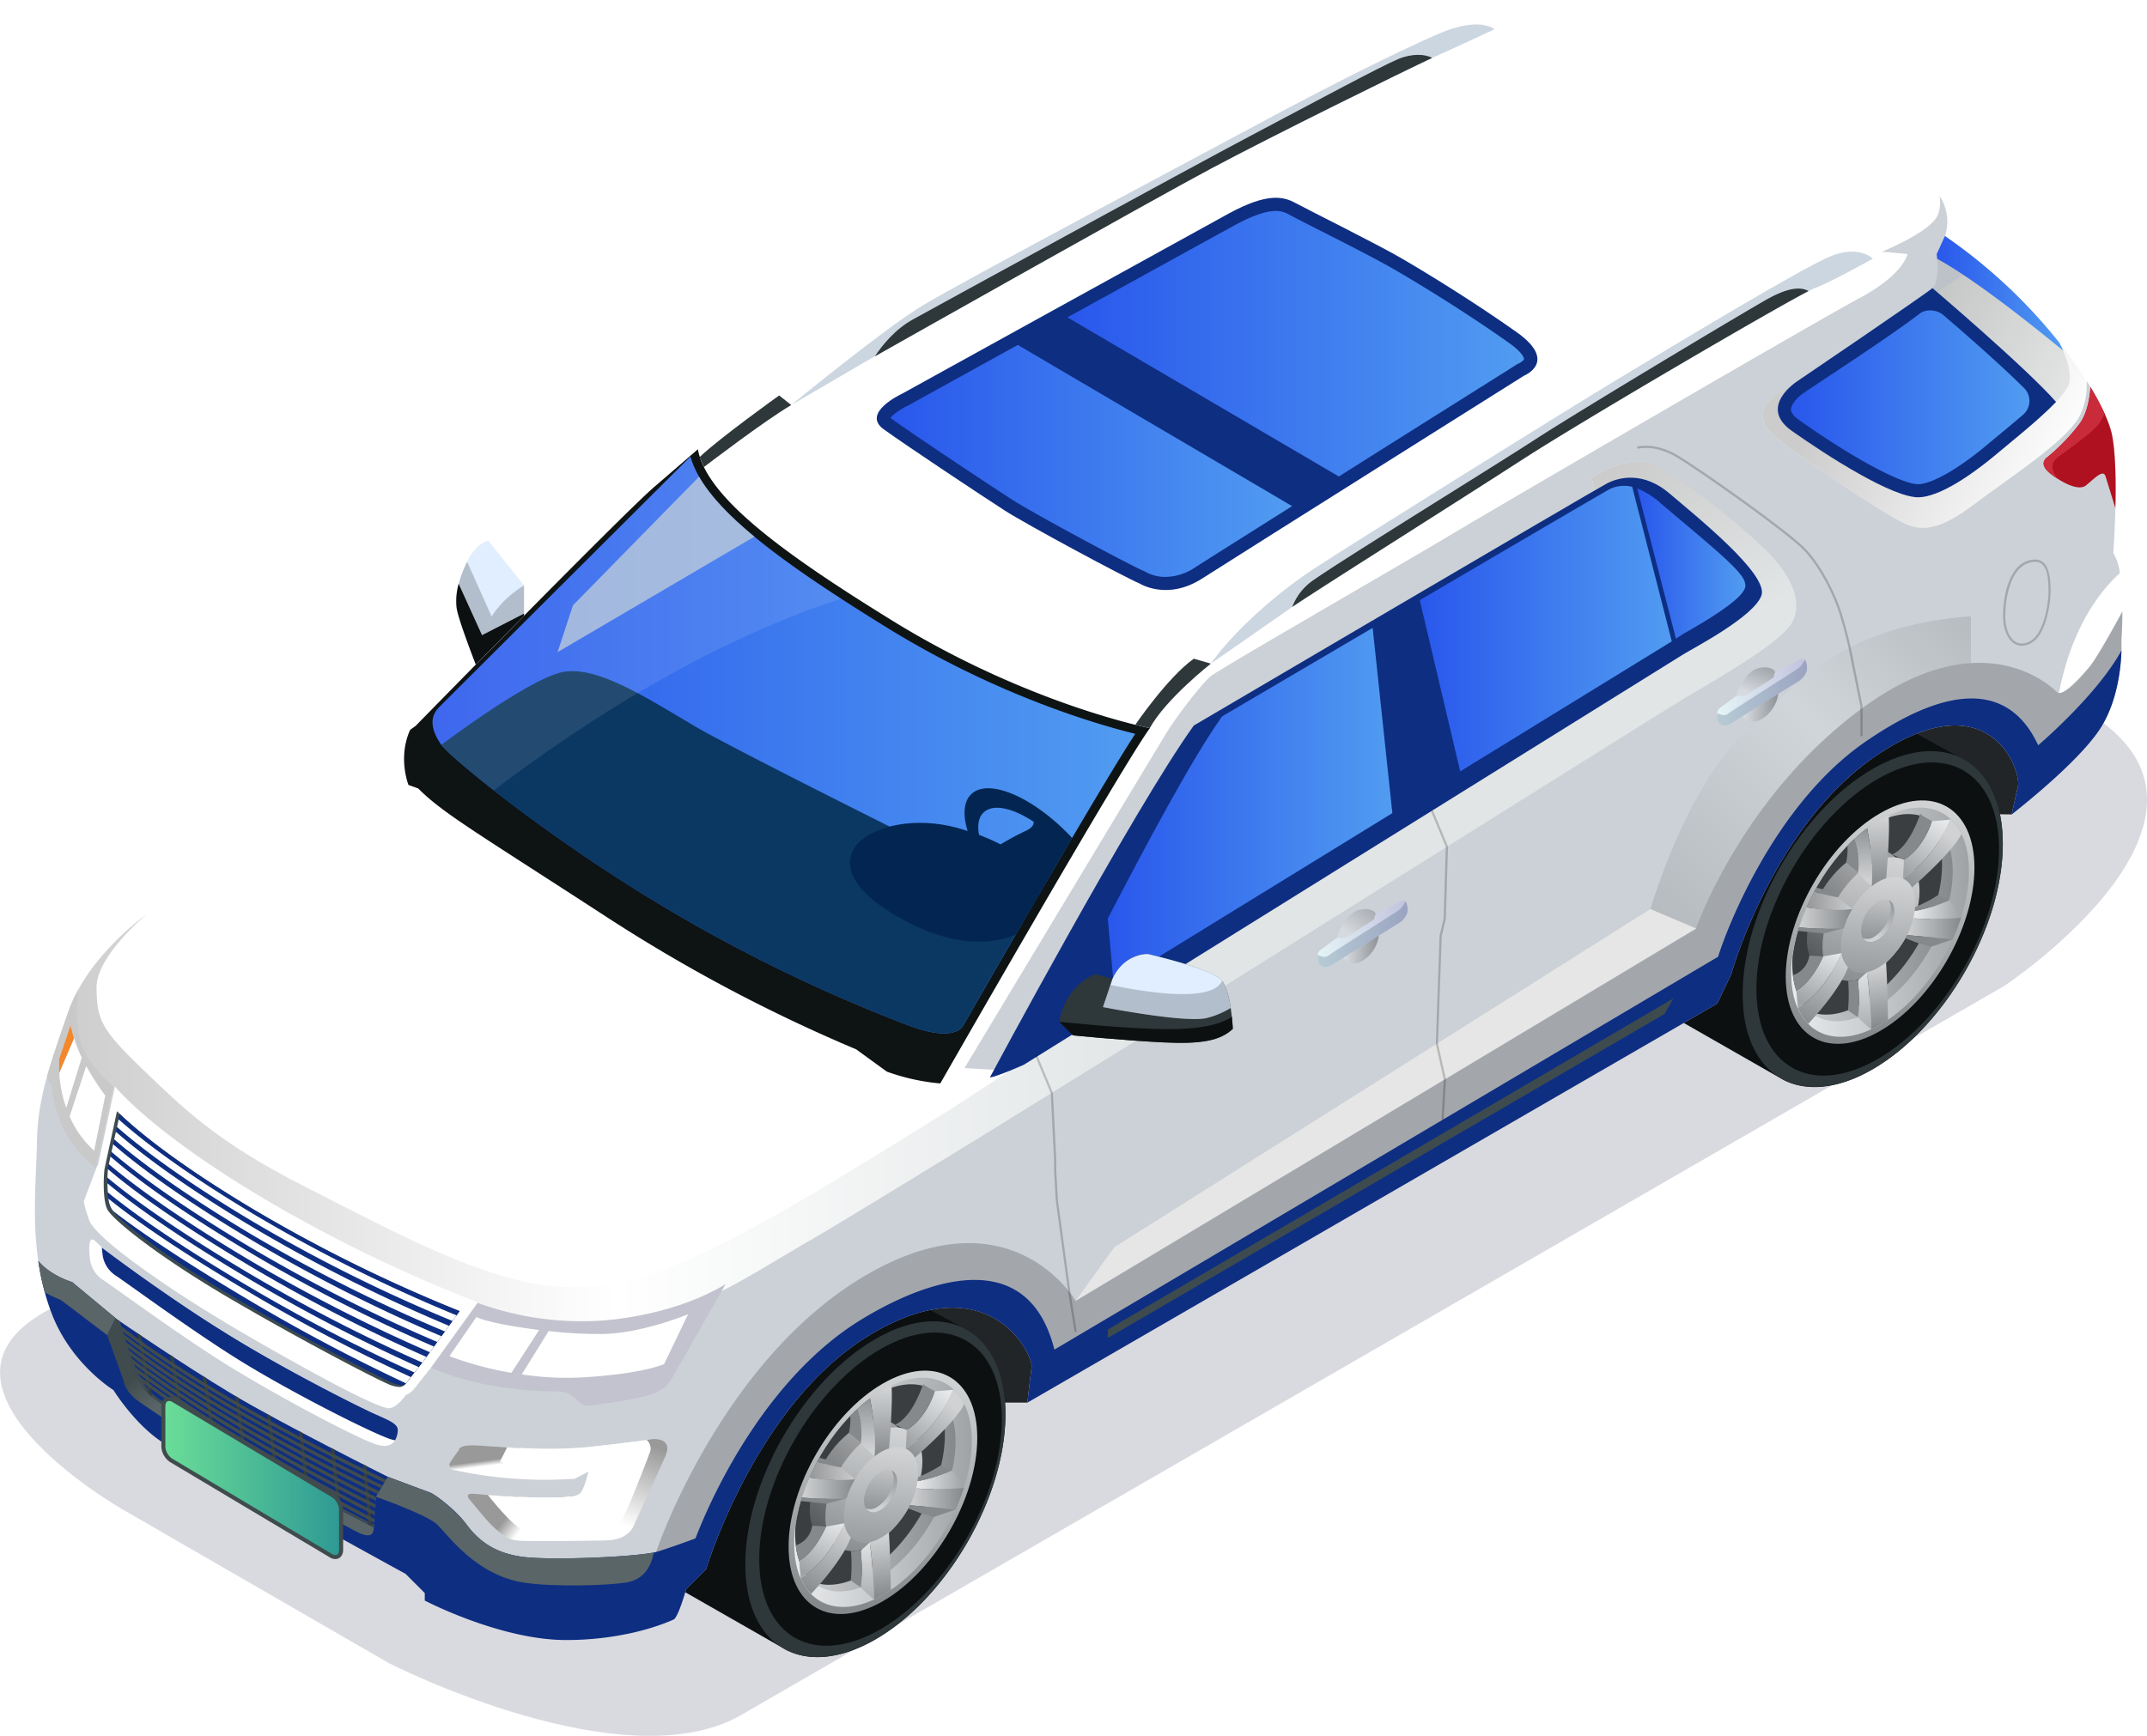 <?xml version="1.0" encoding="UTF-8"?> <svg xmlns="http://www.w3.org/2000/svg" xmlns:xlink="http://www.w3.org/1999/xlink" viewBox="0 0 796.5 644.15"> <defs> <style>.cls-1{mask:url(#mask);filter:url(#luminosity-noclip-3);}.cls-100,.cls-2,.cls-4,.cls-53,.cls-54,.cls-55,.cls-56,.cls-58,.cls-59,.cls-60,.cls-62,.cls-63,.cls-90,.cls-91,.cls-96,.cls-97{mix-blend-mode:multiply;}.cls-2{fill:url(#linear-gradient);}.cls-3{mask:url(#mask-2);filter:url(#luminosity-noclip-4);}.cls-4{fill:url(#linear-gradient-2);}.cls-5{isolation:isolate;}.cls-6{fill:#040235;opacity:0.15;}.cls-7{fill:#222527;}.cls-8{fill:#0c1011;}.cls-9{fill:#2e373a;}.cls-10{fill:url(#linear-gradient-3);}.cls-11{fill:url(#linear-gradient-4);}.cls-12{fill:url(#linear-gradient-5);}.cls-13{fill:#3b3e40;}.cls-14{fill:url(#linear-gradient-6);}.cls-15{fill:url(#linear-gradient-7);}.cls-16{fill:url(#linear-gradient-8);}.cls-17{fill:url(#linear-gradient-9);}.cls-18{fill:url(#linear-gradient-10);}.cls-19{fill:url(#linear-gradient-11);}.cls-20{fill:url(#linear-gradient-12);}.cls-21{fill:url(#linear-gradient-13);}.cls-22{fill:url(#linear-gradient-14);}.cls-23{fill:url(#linear-gradient-15);}.cls-24{fill:url(#linear-gradient-16);}.cls-25{fill:url(#linear-gradient-17);}.cls-26{fill:#86898b;}.cls-27{fill:url(#linear-gradient-18);}.cls-28{fill:url(#linear-gradient-19);}.cls-29{fill:url(#linear-gradient-20);}.cls-30{fill:url(#linear-gradient-21);}.cls-31{fill:url(#linear-gradient-22);}.cls-32{fill:url(#linear-gradient-23);}.cls-33{fill:url(#linear-gradient-24);}.cls-34{fill:url(#linear-gradient-25);}.cls-35{fill:url(#linear-gradient-26);}.cls-36{fill:url(#linear-gradient-27);}.cls-37{fill:url(#linear-gradient-28);}.cls-38{fill:url(#linear-gradient-29);}.cls-39{fill:url(#linear-gradient-30);}.cls-40{fill:url(#linear-gradient-31);}.cls-41{fill:url(#linear-gradient-32);}.cls-42{fill:url(#linear-gradient-33);}.cls-43{fill:url(#linear-gradient-34);}.cls-44{fill:url(#linear-gradient-35);}.cls-45{fill:url(#linear-gradient-36);}.cls-46{fill:url(#linear-gradient-37);}.cls-47{fill:url(#linear-gradient-38);}.cls-48{fill:url(#linear-gradient-39);}.cls-49{fill:url(#linear-gradient-40);}.cls-50{fill:url(#linear-gradient-41);}.cls-51{fill:url(#linear-gradient-42);}.cls-52,.cls-81{fill:#fff;}.cls-53{fill:#001c38;}.cls-100,.cls-53,.cls-54,.cls-55,.cls-58,.cls-59,.cls-90,.cls-91,.cls-96,.cls-97{opacity:0.2;}.cls-55{fill:url(#Безымянный_градиент_20);}.cls-56,.cls-57,.cls-81{opacity:0.1;}.cls-101,.cls-57,.cls-98{mix-blend-mode:screen;}.cls-57{fill:url(#linear-gradient-43);}.cls-58{fill:url(#linear-gradient-44);}.cls-59{fill:url(#linear-gradient-45);}.cls-60,.cls-62,.cls-63{opacity:0.4;}.cls-60{fill:url(#Безымянный_градиент_20-2);}.cls-61{fill:none;stroke:lime;stroke-miterlimit:10;stroke-width:0.5px;}.cls-62{fill:url(#Безымянный_градиент_20-3);}.cls-63{fill:url(#Безымянный_градиент_20-4);}.cls-64{fill:#0e2e82;}.cls-65{fill:#5a6567;}.cls-66{fill:url(#linear-gradient-46);}.cls-67,.cls-77{fill:#3d4b4f;}.cls-68{fill:#0e1314;}.cls-69{fill:url(#Безымянный_градиент_5);}.cls-70{fill:#c5d0d3;opacity:0.7;}.cls-71{fill:#0b3763;}.cls-72{fill:#022651;}.cls-73{fill:url(#Безымянный_градиент_5-2);}.cls-74{fill:url(#Безымянный_градиент_5-3);}.cls-75{fill:url(#Безымянный_градиент_5-4);}.cls-76{fill:url(#Безымянный_градиент_5-5);}.cls-77{opacity:0.11;}.cls-78{fill:url(#Безымянный_градиент_5-6);}.cls-79{fill:url(#Безымянный_градиент_5-7);}.cls-80{fill:url(#Безымянный_градиент_5-8);}.cls-82{fill:#b01120;}.cls-83{fill:#ca2b3a;}.cls-84{fill:#c2c3ce;}.cls-85{mask:url(#mask-3);}.cls-86{fill:#c9c9ca;}.cls-87{fill:#f4872a;}.cls-88{mask:url(#mask-4);}.cls-89{fill:url(#linear-gradient-47);}.cls-91{fill:#036;}.cls-92{fill:#e0eeff;}.cls-93{fill:#404b4d;}.cls-94{fill:#333e40;}.cls-95{fill:url(#Безымянный_градиент_39);}.cls-96{fill:#002c54;}.cls-97{fill:url(#Безымянный_градиент_20-5);}.cls-101,.cls-98{opacity:0.3;}.cls-98{fill:url(#Безымянный_градиент_20-6);}.cls-99{fill:url(#Безымянный_градиент_39-2);}.cls-100{fill:url(#Безымянный_градиент_20-7);}.cls-101{fill:url(#Безымянный_градиент_20-8);}.cls-102{fill:url(#Безымянный_градиент_8);}.cls-103{filter:url(#luminosity-noclip-2);}.cls-104{filter:url(#luminosity-noclip);}</style> <filter id="luminosity-noclip" x="159.5" y="-8729.09" width="109.77" height="32766" filterUnits="userSpaceOnUse" color-interpolation-filters="sRGB"> <feFlood flood-color="#fff" result="bg"></feFlood> <feBlend in="SourceGraphic" in2="bg"></feBlend> </filter> <mask id="mask" x="159.5" y="-8729.09" width="109.77" height="32766" maskUnits="userSpaceOnUse"> <g class="cls-104"></g> </mask> <linearGradient id="linear-gradient" x1="176.37" y1="499.11" x2="286.14" y2="499.11" gradientUnits="userSpaceOnUse"> <stop offset="0" stop-color="#fff"></stop> <stop offset="0.09" stop-color="#f5f5f5"></stop> <stop offset="0.23" stop-color="#d9d9d9"></stop> <stop offset="0.43" stop-color="#ababab"></stop> <stop offset="0.65" stop-color="#6c6c6c"></stop> <stop offset="0.91" stop-color="#1d1d1d"></stop> <stop offset="1"></stop> </linearGradient> <filter id="luminosity-noclip-2" x="17.44" y="-8729.09" width="24.64" height="32766" filterUnits="userSpaceOnUse" color-interpolation-filters="sRGB"> <feFlood flood-color="#fff" result="bg"></feFlood> <feBlend in="SourceGraphic" in2="bg"></feBlend> </filter> <mask id="mask-2" x="17.44" y="-8729.09" width="24.64" height="32766" maskUnits="userSpaceOnUse"> <g class="cls-103"></g> </mask> <linearGradient id="linear-gradient-2" x1="22.36" y1="382.88" x2="43.74" y2="439.9" xlink:href="#linear-gradient"></linearGradient> <linearGradient id="linear-gradient-3" x1="699.73" y1="299.1" x2="695.32" y2="384.5" gradientUnits="userSpaceOnUse"> <stop offset="0" stop-color="#d0d2d4"></stop> <stop offset="1" stop-color="#86898b"></stop> </linearGradient> <linearGradient id="linear-gradient-4" x1="664.55" y1="342.2" x2="730.45" y2="342.2" gradientUnits="userSpaceOnUse"> <stop offset="0" stop-color="#eaecee"></stop> <stop offset="1" stop-color="#a0a3a5"></stop> </linearGradient> <linearGradient id="linear-gradient-5" x1="664.89" y1="340.54" x2="724.43" y2="340.54" xlink:href="#linear-gradient-3"></linearGradient> <linearGradient id="linear-gradient-6" x1="696.12" y1="328.06" x2="673.32" y2="358" gradientUnits="userSpaceOnUse"> <stop offset="0" stop-color="#9ea0a2"></stop> <stop offset="1" stop-color="#545759"></stop> </linearGradient> <linearGradient id="linear-gradient-7" x1="699.52" y1="319.11" x2="687.29" y2="368.55" xlink:href="#linear-gradient-3"></linearGradient> <linearGradient id="linear-gradient-8" x1="698.58" y1="326.74" x2="693.3" y2="374.24" xlink:href="#linear-gradient-3"></linearGradient> <linearGradient id="linear-gradient-9" x1="698.22" y1="328.56" x2="695.3" y2="352.25" xlink:href="#linear-gradient-3"></linearGradient> <linearGradient id="linear-gradient-10" x1="695.57" y1="347.11" x2="704" y2="332.1" xlink:href="#linear-gradient-3"></linearGradient> <linearGradient id="linear-gradient-11" x1="683.09" y1="354.77" x2="668.75" y2="380.12" xlink:href="#linear-gradient-3"></linearGradient> <linearGradient id="linear-gradient-12" x1="695.62" y1="358.87" x2="698.29" y2="381.06" xlink:href="#linear-gradient-3"></linearGradient> <linearGradient id="linear-gradient-13" x1="707.47" y1="344.57" x2="727.52" y2="344.57" xlink:href="#linear-gradient-3"></linearGradient> <linearGradient id="linear-gradient-14" x1="722.52" y1="309.69" x2="707.17" y2="331.88" xlink:href="#linear-gradient-3"></linearGradient> <linearGradient id="linear-gradient-15" x1="696.65" y1="303.79" x2="697.32" y2="328.9" xlink:href="#linear-gradient-3"></linearGradient> <linearGradient id="linear-gradient-16" x1="667.39" y1="340.65" x2="687.13" y2="340.65" xlink:href="#linear-gradient-3"></linearGradient> <linearGradient id="linear-gradient-17" x1="709.81" y1="337.54" x2="727.53" y2="337.54" xlink:href="#linear-gradient-4"></linearGradient> <linearGradient id="linear-gradient-18" x1="721.83" y1="303.54" x2="706.46" y2="323.94" xlink:href="#linear-gradient-4"></linearGradient> <linearGradient id="linear-gradient-19" x1="691.59" y1="326.59" x2="690.59" y2="304.12" xlink:href="#linear-gradient-3"></linearGradient> <linearGradient id="linear-gradient-20" x1="688.9" y1="334.34" x2="665.6" y2="334.09" xlink:href="#linear-gradient-3"></linearGradient> <linearGradient id="linear-gradient-21" x1="680.41" y1="350.66" x2="668.77" y2="371.88" xlink:href="#linear-gradient-4"></linearGradient> <linearGradient id="linear-gradient-22" x1="690.9" y1="357.18" x2="691.97" y2="386.09" xlink:href="#linear-gradient-4"></linearGradient> <linearGradient id="linear-gradient-23" x1="329.8" y1="510.69" x2="325.39" y2="596.08" xlink:href="#linear-gradient-3"></linearGradient> <linearGradient id="linear-gradient-24" x1="294.63" y1="553.79" x2="360.52" y2="553.79" xlink:href="#linear-gradient-4"></linearGradient> <linearGradient id="linear-gradient-25" x1="294.97" y1="552.13" x2="354.5" y2="552.13" xlink:href="#linear-gradient-3"></linearGradient> <linearGradient id="linear-gradient-26" x1="326.19" y1="539.64" x2="303.39" y2="569.58" xlink:href="#linear-gradient-6"></linearGradient> <linearGradient id="linear-gradient-27" x1="329.59" y1="530.69" x2="317.36" y2="580.13" xlink:href="#linear-gradient-3"></linearGradient> <linearGradient id="linear-gradient-28" x1="328.65" y1="538.32" x2="323.37" y2="585.83" xlink:href="#linear-gradient-3"></linearGradient> <linearGradient id="linear-gradient-29" x1="328.29" y1="540.15" x2="325.37" y2="563.83" xlink:href="#linear-gradient-3"></linearGradient> <linearGradient id="linear-gradient-30" x1="325.64" y1="558.69" x2="334.07" y2="543.68" xlink:href="#linear-gradient-3"></linearGradient> <linearGradient id="linear-gradient-31" x1="313.16" y1="566.35" x2="298.82" y2="591.7" xlink:href="#linear-gradient-3"></linearGradient> <linearGradient id="linear-gradient-32" x1="325.69" y1="570.46" x2="328.36" y2="592.64" xlink:href="#linear-gradient-3"></linearGradient> <linearGradient id="linear-gradient-33" x1="337.54" y1="556.15" x2="357.59" y2="556.15" xlink:href="#linear-gradient-3"></linearGradient> <linearGradient id="linear-gradient-34" x1="352.59" y1="521.27" x2="337.24" y2="543.46" xlink:href="#linear-gradient-3"></linearGradient> <linearGradient id="linear-gradient-35" x1="326.72" y1="515.38" x2="327.39" y2="540.48" xlink:href="#linear-gradient-3"></linearGradient> <linearGradient id="linear-gradient-36" x1="297.46" y1="552.23" x2="317.19" y2="552.23" xlink:href="#linear-gradient-3"></linearGradient> <linearGradient id="linear-gradient-37" x1="339.88" y1="549.12" x2="357.6" y2="549.12" xlink:href="#linear-gradient-4"></linearGradient> <linearGradient id="linear-gradient-38" x1="351.89" y1="515.12" x2="336.53" y2="535.52" xlink:href="#linear-gradient-4"></linearGradient> <linearGradient id="linear-gradient-39" x1="321.66" y1="538.17" x2="320.67" y2="515.71" xlink:href="#linear-gradient-3"></linearGradient> <linearGradient id="linear-gradient-40" x1="318.96" y1="545.92" x2="295.67" y2="545.68" xlink:href="#linear-gradient-3"></linearGradient> <linearGradient id="linear-gradient-41" x1="310.48" y1="562.24" x2="298.84" y2="583.47" xlink:href="#linear-gradient-4"></linearGradient> <linearGradient id="linear-gradient-42" x1="320.97" y1="568.76" x2="322.04" y2="597.67" xlink:href="#linear-gradient-4"></linearGradient> <linearGradient id="Безымянный_градиент_20" x1="768.39" y1="170.31" x2="686.04" y2="128.49" gradientUnits="userSpaceOnUse"> <stop offset="0" stop-color="#fff"></stop> <stop offset="1"></stop> </linearGradient> <linearGradient id="linear-gradient-43" x1="725.33" y1="223.39" x2="613.79" y2="333.65" gradientUnits="userSpaceOnUse"> <stop offset="0"></stop> <stop offset="0.44" stop-color="#fff"></stop> <stop offset="1"></stop> </linearGradient> <linearGradient id="linear-gradient-44" x1="534.66" y1="299.84" x2="496.27" y2="238.01" gradientUnits="userSpaceOnUse"> <stop offset="0" stop-color="#6a7c80"></stop> <stop offset="1"></stop> </linearGradient> <linearGradient id="linear-gradient-45" x1="18.25" y1="418.37" x2="430.53" y2="418.37" gradientUnits="userSpaceOnUse"> <stop offset="0"></stop> <stop offset="0.51" stop-color="#fff"></stop> <stop offset="1" stop-color="#6a7c80"></stop> </linearGradient> <linearGradient id="Безымянный_градиент_20-2" x1="193.38" y1="542.3" x2="193.11" y2="540.24" xlink:href="#Безымянный_градиент_20"></linearGradient> <linearGradient id="Безымянный_градиент_20-3" x1="196.9" y1="562.97" x2="191.01" y2="558.56" xlink:href="#Безымянный_градиент_20"></linearGradient> <linearGradient id="Безымянный_градиент_20-4" x1="226.85" y1="564.28" x2="238.15" y2="534.64" xlink:href="#Безымянный_градиент_20"></linearGradient> <linearGradient id="linear-gradient-46" x1="66.07" y1="498.1" x2="74.76" y2="508.95" gradientUnits="userSpaceOnUse"> <stop offset="0" stop-color="#404b4d"></stop> <stop offset="1" stop-color="#5a6567"></stop> </linearGradient> <linearGradient id="Безымянный_градиент_5" x1="160.46" y1="276.45" x2="421.16" y2="276.45" gradientUnits="userSpaceOnUse"> <stop offset="0" stop-color="#2957ec"></stop> <stop offset="1" stop-color="#519cf1"></stop> </linearGradient> <linearGradient id="Безымянный_градиент_5-2" x1="330.35" y1="171.01" x2="479.36" y2="171.01" xlink:href="#Безымянный_градиент_5"></linearGradient> <linearGradient id="Безымянный_градиент_5-3" x1="396.05" y1="127.56" x2="565.46" y2="127.56" xlink:href="#Безымянный_градиент_5"></linearGradient> <linearGradient id="Безымянный_градиент_5-4" x1="664.41" y1="147.4" x2="752.88" y2="147.4" xlink:href="#Безымянный_градиент_5"></linearGradient> <linearGradient id="Безымянный_градиент_5-5" x1="718.47" y1="108.86" x2="765.37" y2="108.86" xlink:href="#Безымянный_градиент_5"></linearGradient> <linearGradient id="Безымянный_градиент_5-6" x1="526.71" y1="233.27" x2="620.2" y2="233.27" xlink:href="#Безымянный_градиент_5"></linearGradient> <linearGradient id="Безымянный_градиент_5-7" x1="607.37" y1="209.14" x2="647.52" y2="209.14" xlink:href="#Безымянный_градиент_5"></linearGradient> <linearGradient id="Безымянный_градиент_5-8" x1="410.96" y1="299.14" x2="516.54" y2="299.14" xlink:href="#Безымянный_градиент_5"></linearGradient> <filter id="luminosity-noclip-3" x="159.5" y="476.47" width="109.77" height="45.28" filterUnits="userSpaceOnUse" color-interpolation-filters="sRGB"> <feFlood flood-color="#fff" result="bg"></feFlood> <feBlend in="SourceGraphic" in2="bg"></feBlend> </filter> <mask id="mask-3" x="159.5" y="476.47" width="109.77" height="45.28" maskUnits="userSpaceOnUse"> <g class="cls-1"> <path class="cls-2" d="M227.07,489.72a112.33,112.33,0,0,1-50.31-6.4l-17.26,24c19,8.92,45.16,9.15,47.34,9a9.8,9.8,0,0,1,6.11,2.22c1,1,3.26,3.26,4.74,3.15s18.3-2.28,24-4.23,7.43-5.71,7.43-5.71l20.13-35.33S254.51,486.64,227.07,489.72Z"></path> </g> </mask> <filter id="luminosity-noclip-4" x="17.44" y="367.34" width="24.64" height="66.02" filterUnits="userSpaceOnUse" color-interpolation-filters="sRGB"> <feFlood flood-color="#fff" result="bg"></feFlood> <feBlend in="SourceGraphic" in2="bg"></feBlend> </filter> <mask id="mask-4" x="17.44" y="367.34" width="24.64" height="66.02" maskUnits="userSpaceOnUse"> <g class="cls-3"> <path class="cls-4" d="M25.3,375.56c-3.31,9.54-5.94,17.05-7.86,23.92l.85,2.57h.91s0,18.84,16.35,31.31l6.52-30.19s-9-7.31-11.89-15.66c-2-6-2-14.34-1.19-20.17A54.8,54.8,0,0,0,25.3,375.56Z"></path> </g> </mask> <linearGradient id="linear-gradient-47" x1="22.36" y1="382.88" x2="43.74" y2="439.9" gradientUnits="userSpaceOnUse"> <stop offset="0" stop-color="#fff"></stop> <stop offset="1" stop-color="#fff"></stop> </linearGradient> <linearGradient id="Безымянный_градиент_39" x1="488.76" y1="346.57" x2="522.19" y2="346.57" gradientUnits="userSpaceOnUse"> <stop offset="0" stop-color="#e5f5f7"></stop> <stop offset="1" stop-color="#c1c2dd"></stop> </linearGradient> <linearGradient id="Безымянный_градиент_20-5" x1="500.4" y1="346.46" x2="509.36" y2="335.26" xlink:href="#Безымянный_градиент_20"></linearGradient> <linearGradient id="Безымянный_градиент_20-6" x1="498.35" y1="352.33" x2="511.52" y2="352.33" xlink:href="#Безымянный_градиент_20"></linearGradient> <linearGradient id="Безымянный_градиент_39-2" x1="636.94" y1="256.84" x2="670.37" y2="256.84" xlink:href="#Безымянный_градиент_39"></linearGradient> <linearGradient id="Безымянный_градиент_20-7" x1="649.94" y1="257.54" x2="654.01" y2="247.35" xlink:href="#Безымянный_градиент_20"></linearGradient> <linearGradient id="Безымянный_градиент_20-8" x1="646.53" y1="262.61" x2="659.7" y2="262.61" xlink:href="#Безымянный_градиент_20"></linearGradient> <linearGradient id="Безымянный_градиент_8" x1="61.35" y1="548.47" x2="125.78" y2="548.47" gradientUnits="userSpaceOnUse"> <stop offset="0" stop-color="#6add98"></stop> <stop offset="1" stop-color="#2e9a94"></stop> </linearGradient> </defs> <g class="cls-5"> <g id="Слой_2" data-name="Слой 2"> <g id="image"> <path class="cls-6" d="M770.3,262,588.42,157,22,484.06c-60.53,28,23.15,75.87,23.15,75.87l99.17,57.26s88.85,45.45,132.19,18.32L743.67,365.78S842.07,300.39,770.3,262Z"></path> <path class="cls-7" d="M381.14,520.48H365.28L330.06,487s5.27-11.83,34.18-7.49S392.52,507.29,381.14,520.48Z"></path> <path class="cls-7" d="M752,294.42l-5.68,7.8L729.12,302l-32.58-32.18s31.94-8.88,43-4S752,294.42,752,294.42Z"></path> <path class="cls-8" d="M743,313.18c0-16.52-6.22-27.76-16.12-32.25L693.3,262.66c-7.25-.53-19.44,2.94-28.35,8.08-27.6,15.94-52.33,42.51-57.5,75.91-.3,1.9.56,19.56-.16,23a3.37,3.37,0,0,0,.31.21l54.24,31c8.62,4.29,20.17,3.29,32.86-4.05C721.34,381.38,743,344,743,313.18Z"></path> <path class="cls-9" d="M743,313.18c0,30.77-21.61,68.2-48.25,83.57s-48.25,2.92-48.25-27.85,21.6-68.2,48.25-83.58S743,282.4,743,313.18Z"></path> <path class="cls-8" d="M741.6,315.06c0,28.69-20.15,63.58-45,77.94s-45,2.71-45-26,20.14-63.58,45-77.93S741.6,286.36,741.6,315.06Z"></path> <path class="cls-10" d="M732.48,322c0,22.3-15.65,49.43-35,60.58s-35,2.12-35-20.19,15.66-49.43,35-60.59S732.48,299.71,732.48,322Z"></path> <path class="cls-11" d="M730.45,323.18c0,21-14.75,46.56-32.94,57.07s-33,2-33-19,14.76-46.57,33-57.07S730.45,302.16,730.45,323.18Z"></path> <path class="cls-12" d="M694.66,374.92c16.44-9.5,29.77-32.57,29.77-51.56s-13.33-26.68-29.77-17.19c-.87.51-1.74,1.08-2.61,1.66-13.78,10.61-24.67,29.43-27,46.69-.08,1.08-.14,2.15-.14,3.21C664.89,376.71,678.22,384.41,694.66,374.92Z"></path> <path class="cls-13" d="M720.46,320.91c0-8.09-2.43-14.12-6.47-17.65-5.2-2.14-12-1.35-19.33,2.91-.87.51-1.74,1.08-2.61,1.66-13.78,10.61-24.67,29.43-27,46.69-.08,1.08-.14,2.15-.14,3.21,0,8.09,2.43,14.12,6.48,17.65,5.2,2.13,12,1.34,19.33-2.92C707.14,363,720.46,339.89,720.46,320.91Z"></path> <path class="cls-14" d="M706.33,328.05c0,11.33-8.07,25.11-18,30.78s-18,1.07-18-10.26,8.06-25.12,18-30.79S706.33,316.71,706.33,328.05Z"></path> <path class="cls-15" d="M712.11,330.78c0,11.34-8.06,25.12-18,30.79s-18,1.06-18-10.27,8.07-25.11,18-30.78S712.11,319.44,712.11,330.78Z"></path> <path class="cls-16" d="M710.54,335.22c0,8.79-6.17,19.48-13.79,23.88s-13.79.83-13.79-8,6.17-19.49,13.79-23.89S710.54,326.42,710.54,335.22Z"></path> <path class="cls-17" d="M702.76,338.13a13.61,13.61,0,0,1-6.16,10.67c-3.4,2-6.16.37-6.16-3.56a13.63,13.63,0,0,1,6.16-10.67C700,332.61,702.76,334.2,702.76,338.13Z"></path> <path class="cls-18" d="M700.68,334a5.23,5.23,0,0,1,.79,2.95,13.6,13.6,0,0,1-6.17,10.67,4.45,4.45,0,0,1-4.08.53c1,1.6,3,1.95,5.38.61a13.61,13.61,0,0,0,6.16-10.67C702.76,336,702,334.62,700.68,334Z"></path> <path class="cls-19" d="M670.83,379.93c2.37-2.53,11.92-13.05,14.74-21a9.45,9.45,0,0,1-2.4-5.24c-1.13,2.71-6.54,14.67-16.25,20.34A19.46,19.46,0,0,0,670.83,379.93Z"></path> <path class="cls-20" d="M697.51,380.25c1-.57,2-1.19,2.91-1.85-.08-5.12-.3-15.77-.75-21.36a20.12,20.12,0,0,1-2.92,2.06,14.2,14.2,0,0,1-4.11,1.65A178.63,178.63,0,0,1,694.13,382C695.24,381.49,696.36,380.91,697.51,380.25Z"></path> <path class="cls-21" d="M727.52,340.54c-.09,0-13,.94-17.71.18a31.35,31.35,0,0,1-2.34,6.29c2.89.25,13.65,1.22,16.94,1.58A72.57,72.57,0,0,0,727.52,340.54Z"></path> <path class="cls-22" d="M727.66,309.46a18.5,18.5,0,0,0-4.12-5.59A47.78,47.78,0,0,1,706,326a7.1,7.1,0,0,1,3.32,3.33C712.12,326.91,724.72,315.69,727.66,309.46Z"></path> <path class="cls-23" d="M692.67,307.36c.81,4.06,2.31,13.57,1.65,21.56a19.84,19.84,0,0,1,2.43-1.67,14.86,14.86,0,0,1,3-1.34c.38-4.38,1.4-17.42.91-23.39-1,.49-2.08,1-3.13,1.64A47,47,0,0,0,692.67,307.36Z"></path> <path class="cls-24" d="M670.19,336.68a77.83,77.83,0,0,0-2.8,7.47,113.3,113.3,0,0,0,16.63.25,32,32,0,0,1,3.11-7.06A67.36,67.36,0,0,1,670.19,336.68Z"></path> <path class="cls-25" d="M727.53,340.54a57.28,57.28,0,0,0-4.37-6.48,61.55,61.55,0,0,1-12.84,4,25,25,0,0,1-.51,2.64C714.51,341.49,727.53,340.54,727.53,340.54Z"></path> <path class="cls-26" d="M723.25,334.17h0l0,0S723.24,334.17,723.25,334.17Z"></path> <path class="cls-26" d="M719.07,332.12a50.42,50.42,0,0,1-8.59,4.47c0,.49-.09,1-.16,1.49a61.61,61.61,0,0,0,12.78-4Z"></path> <path class="cls-27" d="M723.44,304.17l-6.73.56s-2.85,9.84-10.38,14.28l-.34,7A48,48,0,0,0,723.44,304.17Z"></path> <path class="cls-26" d="M716.71,304.73,714,303.25,712.39,302s-3.86,12.34-10.46,15.09l4.4,1.89C713.86,314.57,716.71,304.73,716.71,304.73Z"></path> <path class="cls-26" d="M685.37,313.83a23.16,23.16,0,0,1-.5,6.29l4.46,3.64a25.67,25.67,0,0,0-1.46-12.38C687,312.16,686.19,313,685.37,313.83Z"></path> <path class="cls-28" d="M689.29,324l5,4.93c.66-8-.84-17.52-1.65-21.56a56,56,0,0,0-4.8,4A25.71,25.71,0,0,1,689.29,324Z"></path> <path class="cls-26" d="M681.84,333l-5.63-3-2.36-.6c-.28.47-.55,1-.8,1.43A87,87,0,0,0,681.84,333Z"></path> <path class="cls-29" d="M687.13,337.34,681.84,333a89.36,89.36,0,0,1-8.8-2.13c-1,1.91-2,3.87-2.85,5.84A67.36,67.36,0,0,0,687.13,337.34Z"></path> <path class="cls-26" d="M676.54,346.41l7.48-2a113.3,113.3,0,0,1-16.63-.25c-.14.44-.27.86-.39,1.29Z"></path> <path class="cls-30" d="M683.17,353.69l-6.79,1.22s-4,9.43-10,12.71L667,374C676.65,368.31,682,356.39,683.17,353.69Z"></path> <path class="cls-26" d="M671.24,354.59a9,9,0,0,1-6.11,7.3,28.22,28.22,0,0,0,1.26,5.73c6-3.29,10-12.71,10-12.71Z"></path> <path class="cls-31" d="M694.1,382l0,0a178,178,0,0,0-1.49-21.22l-3.4,3.09s1,8.37,0,13.63Z"></path> <path class="cls-26" d="M688.71,363.7a12.59,12.59,0,0,1-3.06.28,64.93,64.93,0,0,1-.08,10.94l3.67,2.55c1-5.26,0-13.63,0-13.63Z"></path> <path class="cls-26" d="M707.47,347l-.63,1.18,5,1.89,4.63,1.25,7.94-2.74C721.12,348.23,710.36,347.26,707.47,347Z"></path> <path class="cls-8" d="M373,524.76c0-16.53-6.22-27.76-16.12-32.25l-33.53-18.27c-7.25-.53-19.44,2.94-28.34,8.08-27.61,15.94-52.34,42.51-57.51,75.91-.3,1.9.56,19.56-.16,22.95a3.37,3.37,0,0,0,.31.21l54.25,31c8.61,4.29,20.16,3.29,32.85-4C351.41,593,373,555.54,373,524.76Z"></path> <path class="cls-9" d="M373,524.76c0,30.78-21.61,68.2-48.25,83.58s-48.25,2.91-48.25-27.87,21.61-68.19,48.25-83.57S373,494,373,524.76Z"></path> <path class="cls-8" d="M371.66,526.64c0,28.7-20.14,63.59-45,77.94s-45,2.71-45-26,20.14-63.59,45-77.94S371.66,498,371.66,526.64Z"></path> <path class="cls-32" d="M362.55,533.59c0,22.31-15.66,49.43-35,60.58s-35,2.11-35-20.19,15.67-49.43,35-60.58S362.55,511.29,362.55,533.59Z"></path> <path class="cls-33" d="M360.52,534.76c0,21-14.75,46.56-32.95,57.07s-32.94,2-32.94-19,14.75-46.57,32.94-57.07S360.52,513.75,360.52,534.76Z"></path> <path class="cls-34" d="M324.73,586.5c16.44-9.49,29.77-32.57,29.77-51.56s-13.33-26.67-29.77-17.18c-.88.51-1.74,1.07-2.6,1.65-13.79,10.61-24.68,29.43-27,46.69-.09,1.08-.14,2.16-.14,3.21C295,588.3,308.29,596,324.73,586.5Z"></path> <path class="cls-13" d="M350.53,532.49c0-8.09-2.42-14.12-6.47-17.65-5.2-2.13-11.95-1.34-19.33,2.92-.88.51-1.74,1.07-2.6,1.65-13.79,10.61-24.68,29.43-27,46.69-.09,1.08-.14,2.16-.14,3.21,0,8.09,2.42,14.12,6.47,17.65,5.2,2.13,11.95,1.34,19.33-2.91C337.21,574.56,350.53,551.47,350.53,532.49Z"></path> <path class="cls-35" d="M336.4,539.63c0,11.33-8.06,25.11-18,30.78s-18,1.07-18-10.26,8.06-25.12,18-30.79S336.4,528.29,336.4,539.63Z"></path> <path class="cls-36" d="M342.19,542.37c0,11.34-8.07,25.11-18,30.78s-18,1.07-18-10.27,8.07-25.11,18-30.78S342.19,531,342.19,542.37Z"></path> <path class="cls-37" d="M340.61,546.79c0,8.8-6.17,19.5-13.79,23.89s-13.79.84-13.79-8,6.17-19.49,13.79-23.9S340.61,538,340.61,546.79Z"></path> <path class="cls-38" d="M332.83,549.71a13.61,13.61,0,0,1-6.16,10.67c-3.41,2-6.16.38-6.16-3.56a13.62,13.62,0,0,1,6.16-10.67C330.07,544.19,332.83,545.78,332.83,549.71Z"></path> <path class="cls-39" d="M330.76,545.63a5.26,5.26,0,0,1,.78,2.94,13.61,13.61,0,0,1-6.16,10.67,4.44,4.44,0,0,1-4.09.53c1,1.6,3,2,5.38.61a13.61,13.61,0,0,0,6.16-10.67C332.83,547.6,332,546.2,330.76,545.63Z"></path> <path class="cls-40" d="M300.9,591.51c2.36-2.53,11.91-13,14.74-21a9.45,9.45,0,0,1-2.4-5.25C312.11,568,306.7,579.93,297,585.6A19.39,19.39,0,0,0,300.9,591.51Z"></path> <path class="cls-41" d="M327.57,591.83c1-.57,2-1.19,2.93-1.85-.09-5.12-.31-15.76-.76-21.35a21.44,21.44,0,0,1-2.92,2,14.53,14.53,0,0,1-4.11,1.66,178.42,178.42,0,0,1,1.49,21.24C325.31,593.06,326.44,592.48,327.57,591.83Z"></path> <path class="cls-42" d="M357.59,552.13c-.09,0-13,.93-17.71.17a30.75,30.75,0,0,1-2.34,6.29c2.89.25,13.65,1.22,16.95,1.58A72.34,72.34,0,0,0,357.59,552.13Z"></path> <path class="cls-43" d="M357.73,521a18.77,18.77,0,0,0-4.11-5.59,47.9,47.9,0,0,1-17.56,22.17,7.19,7.19,0,0,1,3.32,3.33C342.19,538.49,354.79,527.27,357.73,521Z"></path> <path class="cls-44" d="M322.74,518.94c.81,4.06,2.32,13.57,1.65,21.56a22.45,22.45,0,0,1,2.43-1.68,16,16,0,0,1,3-1.33c.38-4.37,1.4-17.42.91-23.38-1,.48-2.08,1-3.14,1.63A49.8,49.8,0,0,0,322.74,518.94Z"></path> <path class="cls-45" d="M300.26,548.26a77.83,77.83,0,0,0-2.8,7.47,114.71,114.71,0,0,0,16.63.25,32.4,32.4,0,0,1,3.1-7.06A67.79,67.79,0,0,1,300.26,548.26Z"></path> <path class="cls-46" d="M357.6,552.13a58.83,58.83,0,0,0-4.37-6.5,61.69,61.69,0,0,1-12.84,4,25.37,25.37,0,0,1-.51,2.63C344.58,553.07,357.6,552.13,357.6,552.13Z"></path> <path class="cls-26" d="M353.32,545.75h0Z"></path> <path class="cls-26" d="M349.14,543.7a49.9,49.9,0,0,1-8.59,4.46c0,.51-.09,1-.16,1.51a61,61,0,0,0,12.78-4Z"></path> <path class="cls-47" d="M353.5,515.76l-6.72.54s-2.85,9.85-10.38,14.29l-.34,7A47.79,47.79,0,0,0,353.5,515.76Z"></path> <path class="cls-26" d="M346.78,516.3l-2.72-1.47-1.6-1.22S338.6,526,332,528.7l4.4,1.89C343.93,526.15,346.78,516.3,346.78,516.3Z"></path> <path class="cls-26" d="M315.45,525.42a23.31,23.31,0,0,1-.51,6.28l4.46,3.65A25.84,25.84,0,0,0,317.94,523Q316.66,524.15,315.45,525.42Z"></path> <path class="cls-48" d="M319.37,535.57l5,4.93c.67-8-.84-17.52-1.65-21.56a56.15,56.15,0,0,0-4.8,4A25.83,25.83,0,0,1,319.37,535.57Z"></path> <path class="cls-26" d="M311.91,544.55l-5.63-3-2.37-.6c-.27.47-.53,1-.79,1.43A87,87,0,0,0,311.91,544.55Z"></path> <path class="cls-49" d="M317.19,548.92l-5.28-4.37a88.76,88.76,0,0,1-8.79-2.13q-1.56,2.87-2.86,5.84A67.79,67.79,0,0,0,317.19,548.92Z"></path> <path class="cls-26" d="M306.61,558l7.48-2a114.71,114.71,0,0,1-16.63-.25c-.13.44-.27.87-.39,1.29Z"></path> <path class="cls-50" d="M313.24,565.27l-6.78,1.22s-4,9.43-10,12.71l.6,6.37C306.72,579.9,312.11,568,313.24,565.27Z"></path> <path class="cls-26" d="M301.31,566.17a9,9,0,0,1-6.11,7.3,28.07,28.07,0,0,0,1.26,5.73c6-3.28,10-12.71,10-12.71Z"></path> <path class="cls-51" d="M324.17,593.59l0,0a177.54,177.54,0,0,0-1.49-21.21l-3.4,3.08s1,8.37,0,13.63Z"></path> <path class="cls-26" d="M318.79,575.28a12.71,12.71,0,0,1-3.07.28,64.93,64.93,0,0,1-.08,10.94l3.67,2.55c1-5.26,0-13.63,0-13.63Z"></path> <path class="cls-26" d="M337.54,558.59c-.2.4-.42.79-.63,1.18l5,1.89,4.63,1.25,7.95-2.74C351.19,559.81,340.43,558.84,337.54,558.59Z"></path> <path class="cls-52" d="M784,205.19s2.24-30.2-.48-43.78-25.24-48.73-62-73.81c0,0,4-10.06-5.12-18.53s-33.23-26.2-59-41.38S601.22-.91,588.76.05a135.19,135.19,0,0,0-25.41,5S544,5.32,538.59,7.56,289.82,141.93,287.11,143.21s-32.92,27.63-44.42,37.54-88.51,88.67-88.51,88.67L54.61,339.1S32.68,354.31,25.3,375.56,13.9,408,13.67,424.33s-3.47,39.8,5.59,63.31c7.17,18.57,22.82,28.19,22.82,28.19s9.23,15,21.07,21.06l3.08-3.08s18.86,13.47,35.2,22.9,49,27.29,49,27.29l7.15,7.15v2.78s28,14.65,52.46,14.65,40.08-7.74,40.08-7.74c1.85-1.85,4.41-11.13,4.41-11.13l7.45-7.45s18.41-61.58,60.92-87,59.18,4.81,59.84,11.61l-1.61,13.61L637.07,372.41h0l5.17-10.84s15.34-55.45,54.35-81.53,52.29,2,52.15,11.18l-2.44,11c6.92-5.45,26.86-21.68,33.55-33C788,255.51,787,237.62,787,237.62S789,212.54,784,205.19Z"></path> <path class="cls-53" d="M787.4,226.87c-3.48,6.45-9.53,17.38-12.36,20.76-3.68,4.4-8.85,9.82-11.2,9.52,4.92-25.45,16.23-38.77,22.61-44.49a20,20,0,0,0-2.45-7.47s2.24-30.2-.48-43.78c-.93-4.62-4.15-11.74-9.44-20.11a25.34,25.34,0,0,1-2.57,13c-4.79,9.39-26.16,23-38.31,32.24s-18.94,10.93-25.75,8.14S672,173,658.62,162.05,664,143.67,664,143.67l68.1-44.08,3.56-1.34c-4.43-3.68-9.13-7.26-14.09-10.65a17.2,17.2,0,0,0-2-14.82c.32,2.79.17,5.64-1.08,7.78-3.49,6-20.29,12.83-20.29,12.83l9.46.88s-1.36,7.53-17.58,16.22S559.7,185.62,539,198s-86.55,50.22-89.82,52.92-12.38,14.48-16.32,20.86-75.05,124.57-75.05,124.57l16.89,1L593.45,187.85l-3.09-10.59s13.52-8.9,23-5,33.92,24.07,42.06,32.2,13.76,18.11,9.52,26.24-29.8,22.12-42.29,29.8S453.87,366.1,453.87,366.1l-86.65,53.7s-57.17,35.07-65.65,39.88-27.65,16.76-35.2,20h0A80.69,80.69,0,0,1,247,489.85a83,83,0,0,1-24.8,7.45c-21,2.61-81.77-9.95-93.66-17-3.34-2-13.26-9.14-25.8-18.41-1.3-.66-2.55-1.3-3.7-1.93-22.61-12.37-35.56-18.7-55.67-41.77-.73-.84-1.43-1.71-2.13-2.56-11.89-9-20.08-15.29-20.08-15.29l-2.89-3.69c-2.87,9.62-4.44,17.69-4.58,27.67-.22,16.33-3.47,39.8,5.59,63.31,7.17,18.57,22.82,28.19,22.82,28.19s9.23,15,21.07,21.06l3.08-3.08s18.86,13.47,35.2,22.9,49,27.29,49,27.29l7.15,7.15v2.78s28,14.65,52.46,14.65,40.08-7.74,40.08-7.74c1.85-1.85,4.41-11.13,4.41-11.13l7.45-7.45s18.41-61.58,60.92-87,59.18,4.81,59.84,11.61l-1.61,13.61,59.52-34.43h0l85.16-49.27h0l111.26-64.37,5.17-10.84s15.34-55.45,54.35-81.53,52.29,2,52.15,11.18l-2.44,11c6.92-5.45,26.86-21.68,33.55-33C788,255.51,787,237.62,787,237.62s.36-4.76.36-10.74Zm-648.22,309c-7.1-2.36-38.35-18.76-58.39-31.55-17.38-11.12-38.92-27-42.73-29.46a10.78,10.78,0,0,1-4.73-8.15c-.27-2-.79-8.78,2-6.17s2,1.89,2.76,2.62c0,0,22.75,17.35,46.42,31.95a614.56,614.56,0,0,0,54.31,29.45c5.05,2.3,8.76,3.65,8.74,6C147.5,533.54,146.28,538.26,139.18,535.89Zm4.66-13.33c-3.19-.48-13.3-5-38.66-19.27C83,490.82,69.73,482.38,59.92,475.67c-8.49-5.81-24.83-17.43-26.82-22.88s-2-7.09-2-7.09L36,432.81l5.41-5.4,93.23,72.12,16.16,17.82S147,523,143.84,522.56Zm23.2,20.1a43.35,43.35,0,0,1,3.2-4.57s-.45-2.17,6.87-1.71,26.06,2,39.21.79l3.27-.32-.65,8.9-5.71,3a159.38,159.38,0,0,1-45.16-3.32A1.7,1.7,0,0,1,167,542.66Zm79.69-2.06c-2.85,6.41-11.2,24.47-11.88,26s-3.21,4.8-9.61,5-29.84.57-33.85,0-7-3.55-9-5.61-8.24-9.59-8.24-9.59-2.28-2.52,2.06-2.06,27.9,2.28,35.33,1l9.4,2.65,11.61-16.79,6.8-6.81,2.14-.31C243.88,533.74,249.6,534.2,246.73,540.6Zm152.33-57.85,14.36-19.88L612.27,337.35l17,7.22Z"></path> <path class="cls-54" d="M637.07,372.41l5.17-10.84s15.34-55.45,54.35-81.53,52.29,2,52.15,11.18l-2.44,11c6.92-5.45,26.86-21.68,33.55-33C788,255.51,787,237.62,787,237.62s.36-4.76.36-10.75c-3.48,6.45-9.53,17.38-12.36,20.76-4.1,4.89-10,11.07-11.89,9.22s-27.26-26.8-72,5.76-61.9,82-61.9,82L399.06,482.75s-23.57-40.8-77.28-9.85-77.9,101.69-77.9,101.69L232.13,606.4a81.4,81.4,0,0,0,18-5.56c1.85-1.85,4.41-11.13,4.41-11.13l7.45-7.45s18.41-61.58,60.92-87,59.18,4.81,59.84,11.61l-1.61,13.61Z"></path> <path class="cls-55" d="M735.62,98.25l-3.56,1.34L664,143.67s-18.71,7.44-5.34,18.38,42,29.88,48.83,32.67,13.61,1.09,25.75-8.14,33.52-22.85,38.31-32.24a25.34,25.34,0,0,0,2.57-13A190.06,190.06,0,0,0,735.62,98.25Z"></path> <g class="cls-56"> <polygon points="612.27 337.35 413.42 462.87 399.06 482.75 629.28 344.57 612.27 337.35"></polygon> </g> <path class="cls-57" d="M691.19,262.61c15.81-11.51,29.19-15.83,40-16.52V228.67c-48.21,3.85-64,24.1-85.18,44.68s-33.72,64-33.72,64l17,7.22S646.5,295.16,691.19,262.61Z"></path> <path class="cls-58" d="M655.45,204.46c-8.14-8.13-32.54-28.3-42.06-32.2s-23,5-23,5l3.09,10.59L399,374l31.5,6.55,23.34-14.47s156.32-97.92,168.81-105.6,38-21.66,42.29-29.8S663.59,212.6,655.45,204.46Z"></path> <path class="cls-59" d="M430.53,380.57,399,374l-24.3,23.27L353.45,411.1s-47.75,30-65.86,39.87-46,26.59-75.3,26.71-66.12-20.63-99-37.25-45.5-29.34-60.74-44-16.62-18.22-16.73-30,18.8-27.29,18.8-27.29S32.68,354.31,25.3,375.56c-2.86,8.26-5.22,15-7,21.1l2.89,3.69s95.48,72.92,107.38,80,72.66,19.6,93.66,17,36.64-14.35,44.19-17.61,26.72-15.19,35.2-20,65.65-39.88,65.65-39.88Z"></path> <path class="cls-60" d="M216.32,537.17c-13.15,1.26-31.9-.34-39.21-.79s-6.87,1.71-6.87,1.71a43.35,43.35,0,0,0-3.2,4.57,1.7,1.7,0,0,0,1,2.74,159.38,159.38,0,0,0,45.16,3.32l5.71-3,.65-8.9Z"></path> <path class="cls-61" d="M216.32,583.46c-13.15,1.26-31.9-.34-39.21-.8s-6.87,1.72-6.87,1.72A42.18,42.18,0,0,0,167,589a1.7,1.7,0,0,0,1,2.74A159.59,159.59,0,0,0,213.23,595l5.71-3,.65-8.91Z"></path> <path class="cls-62" d="M206.52,555.75c-9.86.28-26.72-1-30.33-1.42-4.34-.46-2.06,2.06-2.06,2.06s6.18,7.54,8.24,9.59,5,5,9,5.61c1.92.28,8.3.33,15.13.3Z"></path> <path class="cls-63" d="M241.47,534.09l-2.14.31-6.8,6.81L220.92,558l-2.3-.65c.52,6.62,1,12.7,1,12.88a8.88,8.88,0,0,0,1.28,1.48c1.81,0,3.32-.08,4.37-.12,6.4-.23,8.92-3.55,9.61-5s9-19.55,11.88-26S243.88,533.74,241.47,534.09Z"></path> <path class="cls-64" d="M756.13,276.56c-14.72-31.78-48-12.18-63.17-1.95-36,24.22-53.7,74-55.56,80.41L391.17,500.82C381,460.56,342,475.93,319.56,489.65c-34.12,20.84-54.35,62.43-61.55,81.23,0,0-8,3-14.07,4.9s-39.76,3.48-50.61,1.87S177,571,173,565.6s-11.65-11.11-13.52-11.78S143.84,548,143.84,548l-10.63,1.56-71.5-39.35L43.5,489.66l-16.74-13.9s-7.87-2.26-12.55-7.84a91.27,91.27,0,0,0,5.05,19.72c7.17,18.57,22.82,28.19,22.82,28.19s9.23,15,21.07,21.06l3.08-1.16s18.86,11.55,35.2,21,49,27.29,49,27.29l7.15,7.15v2.78s28,14.65,52.46,14.65,40.08-7.74,40.08-7.74c1.85-1.85,4.41-11.13,4.41-11.13l7.45-7.45s18.41-61.58,60.92-87,59.18,4.81,59.84,11.61l-1.61,13.61L637.07,372.41h0l5.17-10.84s15.34-55.45,54.35-81.53,52.29,2,52.15,11.18l-2.44,11c6.92-5.45,26.86-21.68,33.55-33,5.85-9.87,7-21.89,7.19-27.87C778,258,756.13,276.56,756.13,276.56Z"></path> <path class="cls-65" d="M232.06,587.3c6.58-1,9.44-5.64,10.46-11.18-8.67,1.72-39,3-49.19,1.53-10.84-1.6-16.33-6.69-20.35-12s-11.65-11.11-13.52-11.78S143.84,548,143.84,548l-7.77,1.14,1,5.43s20.82,7.18,25,11.08,14.32,18.92,32.52,21.68C205.3,588.92,224.27,588.43,232.06,587.3Z"></path> <path class="cls-65" d="M39.83,495.52l3.09-6.35L26.76,475.76s-7.87-2.26-12.55-7.84a97.05,97.05,0,0,0,2.43,11.7,52.09,52.09,0,0,0,5.92,2.77Z"></path> <path class="cls-66" d="M45.87,512.39s.22,4,6,7.94,23.67,16.38,37.61,24.32,40.22,22.54,43.3,24,5.9,2,5.9-1.85.89-11.66.89-11.66v-6.55l-6.4.94-71.5-39.35-18.79-21-3.09,6.35Z"></path> <polygon class="cls-67" points="410.96 493.38 620.8 370.5 617.56 376.24 410.96 496.52 410.96 493.38"></polygon> <path class="cls-68" d="M331,230.29c-40.4-24.94-68.94-45.74-72.09-63.57-6.35,5.48-12.35,10.69-16.23,14-11.5,9.91-88.51,88.67-88.51,88.67l-2,1.42c-4.7,10.36-.63,20.48-.63,20.48l3.6,1.29c9.27,9.27,21.12,16,69.79,47.63a590,590,0,0,0,92.7,49.19L329,397.67a78.6,78.6,0,0,0,19.83,4.38s67-117.17,77.77-131.85C426.55,270.2,381.48,261.45,331,230.29Z"></path> <path class="cls-69" d="M162.92,262.4l93.24-93c4.93,18.26,32,38.29,73.14,63.66s78.85,36.06,91.86,39.25c-12,18.35-45.93,77.12-63.88,108.34,0,0-2.72,6.4-19.91,0A582.58,582.58,0,0,1,236,330.23c-40.58-25.45-69.89-50.29-72.27-53.78S158.16,267.17,162.92,262.4Z"></path> <path class="cls-64" d="M442.88,269.23S591.6,181.76,596.13,179.4s13.59-4.53,23.25,3.74,36.84,30,34.08,37.83-24.82,19.3-29,21.86S379.83,395.11,379.83,395.11s-9.66,4.34-12.61,4.73C367.22,399.84,420.63,300.14,442.88,269.23Z"></path> <path class="cls-64" d="M422.58,216.43s10.24,6.7,23.44-1.77S565.4,139.4,565.4,139.4s12.81-5.12-2.76-16.15-33-21.74-42.48-27.26S485,77.74,480.69,75.38s-10.25-4.14-25,3.94-121.16,66.85-121.16,66.85-15.16,7-6.69,13.13,36.64,24.83,44.91,30.15S417.88,214.56,422.58,216.43Z"></path> <path class="cls-70" d="M259.35,176.89l-46.79,47.72L206.86,242l73-42.85C270.36,191.29,263.37,183.93,259.35,176.89Z"></path> <path class="cls-71" d="M333.47,308.46c-32.39-16.22-66.08-33.31-75.24-38.7-18.94-11.16-36.06-22.31-48.78-20.5-10.4,1.48-36.56,20.33-45.74,27.14l0,.05c2.38,3.49,31.69,28.33,72.27,53.78a582.58,582.58,0,0,0,101.35,50.43c17.19,6.4,19.91,0,19.91,0,7.25-12.62,17.12-29.72,27.09-46.84C371.48,327.43,352.72,318.1,333.47,308.46Z"></path> <path class="cls-72" d="M354.76,307.12c-29.84-8-61.6,12.35-18.16,35,17.84,9.31,31.23,8.37,40.17,4.74,3.68-6.35,7.47-12.87,11.23-19.31C383.88,320.79,373.83,312.26,354.76,307.12Z"></path> <path class="cls-73" d="M377.59,128l-40.71,22.48-.3.15c-2.56,1.2-5.37,3.23-6.23,4.46l.33.26c8.48,6.11,36.71,24.86,44.7,30,8.69,5.59,45,25,49,26.56l.46.19.4.26a14.77,14.77,0,0,0,7.18,1.72,20.21,20.21,0,0,0,10.94-3.51c4.31-2.77,18.66-11.83,36-22.75Z"></path> <path class="cls-74" d="M559.81,127.25c-14.45-10.25-31.23-20.68-42.11-27C511.41,96.55,497.35,89.4,488,84.67c-4.6-2.34-8.24-4.2-9.7-5a9.59,9.59,0,0,0-5-1.39c-3.68,0-8.83,1.79-15.3,5.33-7,3.81-34.77,19.14-62,34.16l100.69,59.05c31.68-20,65.45-41.19,66-41.57l.38-.24.41-.16c.62-.25,1.82-1.15,1.88-1.56C565.46,133.28,565.43,131.23,559.81,127.25Z"></path> <path class="cls-64" d="M716.9,106.9c-2.95,2.56-50,34.47-50,34.47s-15,9.46-2.17,18.52,37.83,25.22,47.48,24.63,24-12.22,29.35-16.75c3.83-3.26,14.77-11.88,21.21-18.62C752,136.77,716.9,106.9,716.9,106.9Z"></path> <path class="cls-75" d="M721.06,117c8.05,6.94,21.08,18.26,30.13,27.31a6.74,6.74,0,0,1-.7,9.62c-3.13,2.67-6.24,5.27-8.73,7.33-1.4,1.15-2.57,2.12-3.41,2.83-11.07,9.42-21,15.25-26.48,15.59h-.23c-6.23,0-24.37-9.77-44.12-23.75-1.44-1-3.14-2.54-3.11-4,.05-2.14,3.06-5.05,5.08-6.36,6-4.09,30.41-19.85,42.77-29.24C714.39,114.63,718.56,114.78,721.06,117Z"></path> <path class="cls-76" d="M721.53,87.6l-3.06,6.7s.09.68.18,1.74c16.91,9.15,46.72,34.08,46.72,34.08h0c-.4-1-.84-1.89-1.3-2.83A196.58,196.58,0,0,0,721.53,87.6Z"></path> <path class="cls-77" d="M718.65,96c.25,3,.43,9-1.75,10.86,0,0,35.06,29.87,45.83,42.25,2.51-2.62,4.34-5,4.8-6.59.93-3.35-.22-7.89-2.16-12.44h0S735.56,105.19,718.65,96Z"></path> <path class="cls-78" d="M620.2,238l-14.68-57.34c-.42-.1-.85-.2-1.29-.26a12.46,12.46,0,0,0-6.87,1c-2.12,1.11-35,20.38-70.65,41.31l15,63.54Z"></path> <path class="cls-79" d="M647.41,216.59c-.45-3.89-8.82-10.86-27.55-26.62l-3.67-3.11a29.51,29.51,0,0,0-8.82-5.63L621.74,237c1-.63,2.34-1.56,3.35-2.13C642.68,224.89,648.44,219.5,647.41,216.59Z"></path> <path class="cls-80" d="M413.16,365.31c24.34-15,64.67-39.78,103.38-63.57L509.23,233c-21.18,12.44-41.72,24.52-55.86,32.84-11.39,16.05-28.1,47.56-42.41,75Z"></path> <path class="cls-72" d="M397.25,310.43c-14-14.74-30.54-21.79-36.91-15.74s-.17,22.92,13.84,37.66a81.62,81.62,0,0,0,7.15,6.68c5.51-9.46,11.12-19.07,16.42-28Zm-16.92-2a94.49,94.49,0,0,0-12.84,7.3c-.61.43-.48,2.47.15,4.87-4.92-8.23-6.27-15.76-2.74-19.11s10.73-1.69,18.54,3.43C383.57,305.85,383.1,307.22,380.33,308.4Z"></path> <path class="cls-81" d="M256.16,169.41l-93.24,93c-4.76,4.77-1.55,10.57.83,14.05,1.11,1.63,8.14,7.95,19.46,16.82,33.16-25.21,79.17-54.92,128.8-71.12C280.68,201.81,260.36,185,256.16,169.41Z"></path> <path class="cls-82" d="M781.11,176.74c.49,1.57,2.23,7.2,3.66,11.82.23-9.27.12-20.31-1.25-27.15-.84-4.17-3.55-10.4-8-17.74,0,.06-.29,8.55-4.08,13.64a73.84,73.84,0,0,1-11.83,12.28c-1.9,1.31-2.34,3.5,1,6.13s10.23,6.87,13.3,4.38S780.23,174,781.11,176.74Z"></path> <path class="cls-83" d="M775.54,143.67c0,.06-.29,8.55-4.08,13.64a73.84,73.84,0,0,1-11.83,12.28c-1.9,1.31-2.34,3.5,1,6.13.8.63,1.81,1.34,2.91,2h0c-2.81-2.94-2.46-5.94-.83-7.42S774.43,162,778.05,158a14.74,14.74,0,0,0,2.71-4.51A93.11,93.11,0,0,0,775.54,143.67Z"></path> <path class="cls-84" d="M227.07,489.72a112.33,112.33,0,0,1-50.31-6.4l-17.26,24c19,8.92,45.16,9.15,47.34,9a9.8,9.8,0,0,1,6.11,2.22c1,1,3.26,3.26,4.74,3.15s18.3-2.28,24-4.23,7.43-5.71,7.43-5.71l20.13-35.33S254.51,486.64,227.07,489.72Z"></path> <path class="cls-52" d="M200,493.54c-10.49-1.31-20.13-3.22-23.27-4.79l-10,14.51a125.35,125.35,0,0,0,23,6.18Z"></path> <path class="cls-52" d="M224.45,495a153.64,153.64,0,0,1-20.9-1.07l-10,16.1a113.3,113.3,0,0,0,23.23,1.07c22-1.37,29.59-4.91,29.59-4.91l8.91-18.51S239.18,494.47,224.45,495Z"></path> <g class="cls-85"> <path class="cls-52" d="M227.07,489.72a112.33,112.33,0,0,1-50.31-6.4l-17.26,24c19,8.92,45.16,9.15,47.34,9a9.8,9.8,0,0,1,6.11,2.22c1,1,3.26,3.26,4.74,3.15s18.3-2.28,24-4.23,7.43-5.71,7.43-5.71l20.13-35.33S254.51,486.64,227.07,489.72Z"></path> </g> <path class="cls-86" d="M25.3,375.56c-3.31,9.54-5.94,17.05-7.86,23.92l.85,2.57h.91s0,18.84,16.35,31.31l6.52-30.19s-9-7.31-11.89-15.66c-2-6-2-14.34-1.19-20.17A54.8,54.8,0,0,0,25.3,375.56Z"></path> <path class="cls-52" d="M30.33,392.46a45.26,45.26,0,0,1-2.82-7.31L22,398.09a45,45,0,0,0,2.59,13Z"></path> <path class="cls-52" d="M32,395.58,25.83,414.3A36.58,36.58,0,0,0,34.94,427l4.11-20.45A90.25,90.25,0,0,1,32,395.58Z"></path> <polygon class="cls-87" points="27.41 385.39 26.15 380.6 21.96 393.04 21.96 398.09 27.41 385.39 27.41 385.39"></polygon> <g class="cls-88"> <path class="cls-89" d="M25.3,375.56c-3.31,9.54-5.94,17.05-7.86,23.92l.85,2.57h.91s0,18.84,16.35,31.31l6.52-30.19s-9-7.31-11.89-15.66c-2-6-2-14.34-1.19-20.17A54.8,54.8,0,0,0,25.3,375.56Z"></path> </g> <path class="cls-52" d="M239.89,534.32c-3.81.56-12.4,1.79-23.57,2.85-8.58.83-19.56.43-28.18-.07l-2.67,5.29a31,31,0,0,0,11.62,2.34c7.11.17,21.6-.09,21.25,1.38s-1.73,7-3.29,8.25a7.13,7.13,0,0,1-4.1,1.08h0c-6.31.85-21.72-.06-30-.7,2.83,3.53,10.27,12.47,13.19,12.89,3.64.52,28.63.17,30,0s4.95-.26,7.55-5.55,9.37-22.73,9.63-23.86A4.34,4.34,0,0,0,239.89,534.32Z"></path> <path class="cls-52" d="M235.65,534.92c-4.54.63-11.26,1.48-19.33,2.25a176.45,176.45,0,0,1-23.61.16l-1.49,6.78a37.66,37.66,0,0,0,5.87.62c7.11.17,21.6-.09,21.25,1.38s-1.73,7-3.29,8.25a7.13,7.13,0,0,1-4.1,1.08h0c-4,.54-11.49.38-18.59,0,2.43,2.74,5.73,6.23,7.08,6.64,2.24.69,22.09.59,24.24.39s4.31-4.3,5.77-8C230.73,551.22,235.54,538.5,235.65,534.92Z"></path> <g class="cls-90"> <path d="M691,273.22h-.82v-11l-4.4-21.8c0-.06-1.21-5.67-3.31-12.5s-7.08-17.06-13.07-23.5-39.2-29.92-47.67-34.88c-8.09-4.73-14.14-3-14.2-3l-.23-.78c.25-.08,6.43-1.85,14.85,3.08,8.72,5.1,41.78,28.51,47.84,35s11.14,16.93,13.26,23.82,3.31,12.52,3.33,12.57L691,262.11Z"></path> </g> <g class="cls-90"> <polygon points="535.58 415.58 534.76 415.53 535.61 400.58 532.65 387.39 532.66 387.34 534.06 347.18 535.55 341.01 536.37 314.26 530.86 301.03 531.61 300.72 537.19 314.11 537.19 314.2 536.36 341.13 534.87 347.29 533.47 387.31 536.43 400.52 535.58 415.58"></polygon> </g> <g class="cls-90"> <polygon points="398.66 494.29 396.26 479.42 391.67 445.46 391.05 434.56 391.05 430.61 389.81 405.65 384 391.75 384.75 391.43 390.62 405.53 391.87 430.59 391.87 434.54 392.48 445.39 397.07 479.3 399.46 494.16 398.66 494.29"></polygon> </g> <g class="cls-90"> <path d="M750.12,239.64h0c-4.1,0-7-4.51-7-11,0-8.07,2.37-18.27,9-20.48a9.3,9.3,0,0,1,2.85-.51c5.12,0,5.77,6.32,5.77,11.82,0,3.19-1.22,15.79-7.18,19.13A7.22,7.22,0,0,1,750.12,239.64ZM755,208.49a8.38,8.38,0,0,0-2.6.48c-5.85,1.93-8.47,11.28-8.47,19.7,0,6,2.53,10.15,6.15,10.15h0a6.53,6.53,0,0,0,3.11-.9c5.06-2.84,6.77-13.84,6.77-18.42C760,211.78,758.52,208.49,755,208.49Z"></path> </g> <path class="cls-52" d="M691.31,94.07h0c-.27-.08-.56-.17-.85-.24l-7.32-2.11c-2.54-.63-6.19-.7-11,1.2-10.48,4.14-58.74,33.37-80,46.19s-99,61.37-112.38,70.19S450.38,232.18,442,244.17l7.24,2.09s23.06-16,30.15-21,61.55-39.3,86.1-55.16S668.32,108.6,673.29,106.9,694.79,96,694.79,96A9.22,9.22,0,0,0,691.31,94.07Z"></path> <path class="cls-91" d="M449.21,246.26s23.06-16,30.15-21,61.55-39.3,86.1-55.16S668.32,108.6,673.29,106.9,694.79,96,694.79,96s-5-5.18-15.44-1-58.74,33.37-80,46.19-99,61.36-112.38,70.18S457.62,234.26,449.21,246.26Z"></path> <path class="cls-9" d="M670.93,108c-3.8-2.13-9.23-.24-14.47,2.56-6.21,3.31-70.19,41.64-86.73,52.39s-76.8,47.85-83.7,53.23a20.89,20.89,0,0,0-6.61,9.05c7.33-5.11,61.56-39.29,86-55.11C588.14,155.49,656.73,115.37,670.93,108Z"></path> <path class="cls-52" d="M549.93,6.77s-5.23-5.11-21.09,1.79-41.78,20-64.51,32.25S351.8,100.68,337.38,109.49s-48.32,36.68-48.32,36.68l4.48,4.12,29.78-17.38S424.67,75.69,449.21,62.59,528,22.88,532.78,20.81s21.64-9.93,21.64-9.93Z"></path> <path class="cls-91" d="M293.54,150.29l29.78-17.38S424.67,75.69,449.21,62.59,528,22.88,532.78,20.81s21.64-9.93,21.64-9.93-5.24-5.1-21.09,1.8-41.78,20-64.52,32.25S356.28,104.8,341.87,113.61,293.54,150.29,293.54,150.29Z"></path> <path class="cls-9" d="M518.77,21.89c-6.41,2.65-32.06,16.47-55.06,28.63s-114,61.91-125,68c-6.64,3.65-11.4,9.57-14.15,13.72C336,125.78,426.24,74.86,449.21,62.59s72-36.41,82.09-41.1C528.79,20.05,523.89,19.77,518.77,21.89Z"></path> <path class="cls-9" d="M412.73,363.18l-6.4-1.68s-10.83,3.55-13.39,17.63L398,384.2s19.25,1.92,33.44,2.61,21.16-.59,25.9-5c0,0-.5-13.69-4.14-18S425.83,354,425.83,354,417.16,353.62,412.73,363.18Z"></path> <path class="cls-92" d="M453.21,363.77c-3.64-4.33-27.38-9.75-27.38-9.75s-8.67-.4-13.1,9.16l-3.54,10.54s31,6.1,38.7,4a31.54,31.54,0,0,0,8.7-3.7C456,370.17,455,365.87,453.21,363.77Z"></path> <path class="cls-8" d="M431.45,386.81c14.18.69,21.16-.59,25.9-5,0,0-.08-1.9-.35-4.51-3.77,2.56-10.47,4.61-23.69,4.61-15.06,0-40.37-2.76-40.37-2.76L398,384.2S417.26,386.12,431.45,386.81Z"></path> <path class="cls-54" d="M412,365.49h0l-2.76,8.23s31,6.1,38.7,4a31.54,31.54,0,0,0,8.7-3.7c-.59-3.88-1.61-8.18-3.38-10.28l.11.15C449.8,372.76,421.63,367.56,412,365.49Z"></path> <path class="cls-92" d="M176.52,246.66c5.5-5.61,11.63-11.82,17.88-18.14V217.23l-13.3-16.64s-4.43.88-7.78,7.77-4.53,12.41-3.94,17.14C169.82,229,174.3,240.91,176.52,246.66Z"></path> <path class="cls-54" d="M179.3,235.5l15.1-7.8V217.23S182.63,223.83,179.3,235.5Z"></path> <path class="cls-54" d="M178.83,235.74l.47-.24h0a26,26,0,0,1,3.09-6.74l-9.1-20.31a44.82,44.82,0,0,0-3.13,8.22Z"></path> <path class="cls-8" d="M176.52,246.66c5.5-5.61,11.63-11.82,17.88-18.14v-.82l-15.57,8-8.67-19.07a23.26,23.26,0,0,0-.78,8.83C169.82,229,174.3,240.91,176.52,246.66Z"></path> <path class="cls-64" d="M138.79,524.59c-4.52-2.05-30.64-14.86-54.31-29.46s-46.42-31.95-46.42-31.95l-.24-.24c0,.86.12,1.63.18,2.12a10.84,10.84,0,0,0,4.74,8.16c3.81,2.49,25.35,18.34,42.73,29.45,20,12.8,52.19,29,59.28,31.34a15.87,15.87,0,0,0,1.82.47,7.8,7.8,0,0,0,1-3.91C147.55,528.23,143.84,526.88,138.79,524.59Z"></path> <path class="cls-64" d="M43.5,489.66s23.84,16.4,42.42,27.55S143.84,548,143.84,548l-4.23,7.17-.89,11.66s-27.81-14-50.75-27.94S56.83,519,54.91,517s-3.85-5.63-5.64-9.74S43.5,489.66,43.5,489.66Z"></path> <path class="cls-93" d="M88.51,538.17c-22.93-14-31.13-19.86-33.06-21.92s-3.84-5.63-5.63-9.74c-1.45-3.31-4.32-12.7-5.37-16.2-.61-.43-1-.65-1-.65s4,13.45,5.77,17.55S53,514.9,54.91,517,65,524.89,88,538.86s50.75,27.94,50.75,27.94l.07-.94C135.1,564,109.73,551.09,88.51,538.17Z"></path> <path class="cls-94" d="M56.47,518.36c-.7-.58-1.19-1-1.53-1.36-1.49-7.76-3.2-17.64-4-22.29.46.29.92.61,1.41.93C53.27,501,55,511,56.47,518.36Z"></path> <path class="cls-94" d="M68.38,526.61c-.49-.3-1-.62-1.43-.89-1.32-7.11-3-17.47-3.88-23,.45.31.93.61,1.39.91C65.42,509.68,67.08,520,68.38,526.61Z"></path> <path class="cls-94" d="M80.09,534l-1.39-.85c-1.17-6.45-2.7-16.74-3.58-22.63.45.29.93.57,1.39.86C77.44,517.78,79,528.09,80.09,534Z"></path> <path class="cls-94" d="M91.74,541.11c-.46-.26-.91-.54-1.37-.81-1-6-2.42-16.25-3.25-22.39l1.34.8C89.36,525.29,90.81,535.73,91.74,541.11Z"></path> <path class="cls-94" d="M103.35,547.87l-1.36-.78c-.87-5.68-2.22-16.28-3-22.43.43.22.88.47,1.33.73C101.16,532,102.53,542.79,103.35,547.87Z"></path> <path class="cls-94" d="M114.89,554.28l-1.34-.74c-.75-5.67-2-16.54-2.67-22.52.44.25.88.48,1.3.7C112.92,538.21,114.19,549.24,114.89,554.28Z"></path> <path class="cls-94" d="M126.44,560.44c-.42-.21-.87-.43-1.31-.68-.65-5.78-1.79-16.8-2.38-22.52.44.21.86.45,1.29.65C124.89,546.12,125.9,555.79,126.44,560.44Z"></path> <path class="cls-94" d="M138,566.43l-1.3-.65-2.1-22.47,1.31.66Z"></path> <path class="cls-93" d="M139,563.72l-.11,1.34c-7-3.59-53.75-27.73-87.13-52.79-.42-.78-.84-1.62-1.26-2.48C83.25,534.85,130.48,559.39,139,563.72Z"></path> <path class="cls-93" d="M139.15,561l-.09,1.32c-11.25-5.68-56.81-29.17-89.12-53.63-.23-.49-.46-1-.67-1.47-.09-.25-.21-.52-.32-.82C80.85,531,127,554.84,139.15,561Z"></path> <path class="cls-93" d="M139.37,558.28l-.1,1.33c-13.94-6.94-58.91-30-90.72-54.21-.22-.63-.48-1.35-.73-2.11C79.26,527.57,124.72,551,139.37,558.28Z"></path> <path class="cls-93" d="M139.58,555.62l-.1,1.31c-16-7.87-60.52-30.58-92-54.58-.24-.67-.47-1.38-.7-2.1C78,524.39,123,547.46,139.58,555.62Z"></path> <path class="cls-93" d="M140.66,553.37l-.64,1.06c-17.4-8.46-62-31-93.52-55.07-.21-.69-.44-1.37-.66-2.06C77.36,521.73,123.09,544.85,140.66,553.37Z"></path> <path class="cls-93" d="M141.92,551.24l-.63,1c-18.23-8.7-63.77-31.45-95.74-55.91-.21-.7-.42-1.37-.62-2C76.9,519.2,123.51,542.46,141.92,551.24Z"></path> <path class="cls-93" d="M143.17,549.11l-.62,1.06c-19-9-65.47-31.87-97.9-56.71-.23-.75-.42-1.42-.6-2C76.49,516.68,124,540.08,143.17,549.11Z"></path> <path class="cls-52" d="M97.34,444.45c-41.57-24.76-54.69-41.28-54.69-41.28l-6.51,30.19S34.77,446,37.86,450.87,57.43,469,84.85,485s53,29.19,58,31.4,8.29,2.21,11.06-1.33,6.13-7.77,6.13-7.77l17.26-24A536.83,536.83,0,0,1,97.34,444.45Z"></path> <path class="cls-67" d="M148.07,514.69a12.06,12.06,0,0,1-4.46-1.26c-5-2.17-30.68-15.43-57.7-31.22C58.65,466.27,42.67,453.26,40,449.11c-1.68-2.65-1.75-10.44-1.24-15.24l4.64-21.51c6.78,6.7,21.89,19.3,50.94,36.61a556.81,556.81,0,0,0,76.15,37.57l-13.67,18.88s-3.33,4.18-6.06,7.67C149.64,514.56,148.78,514.69,148.07,514.69Z"></path> <path class="cls-64" d="M170.52,486.54A556.81,556.81,0,0,1,94.37,449c-27.74-16.53-42.75-28.76-50-35.65l-4.3,20c-.5,4.79-.45,12.58,1.24,15.23C44,452.67,60,465.69,87.23,481.62c27,15.8,52.69,29,57.7,31.22a12.11,12.11,0,0,0,4.46,1.26l.45,0a5.26,5.26,0,0,0,.95-1c2.73-3.49,6.05-7.67,6.06-7.67Z"></path> <path class="cls-52" d="M169.39,488.12l-1.51,2.08a579.89,579.89,0,0,1-74-36.84c-26.39-15.71-41.9-27.63-50.48-35.16l.62-2.82c8.24,7.36,23.8,19.54,51.15,35.82A579.32,579.32,0,0,0,169.39,488.12Z"></path> <path class="cls-52" d="M166.58,492l-1.51,2.09A586.63,586.63,0,0,1,93.16,458c-27.14-16.18-42.7-28.19-50.79-35.2L43,420c7.66,6.73,23.22,19,51.5,35.83A590.43,590.43,0,0,0,166.58,492Z"></path> <path class="cls-52" d="M163.79,495.86,162.26,498a594.14,594.14,0,0,1-69.75-35.37c-27.66-16.49-43.19-28.35-51.14-35.19l.61-2.81c7.49,6.55,23,18.65,51.84,35.83A589.83,589.83,0,0,0,163.79,495.86Z"></path> <path class="cls-52" d="M161,499.7l-1.51,2.1a612.69,612.69,0,0,1-67.63-34.6C63.66,450.4,48.23,438.66,40.37,432l.62-2.82c7.39,6.46,22.78,18.38,52.16,35.87A601.32,601.32,0,0,0,161,499.7Z"></path> <path class="cls-52" d="M158.21,503.54l-1.36,1.88-.18.21a613.53,613.53,0,0,1-65.45-33.81C63.1,455.07,47.75,443.6,39.87,437c0-1.11.1-2.19.18-3.16,7.28,6.31,22.6,18,52.44,35.83A606.35,606.35,0,0,0,158.21,503.54Z"></path> <path class="cls-52" d="M155.34,507.32c-.46.58-1,1.27-1.59,2a621,621,0,0,1-63.19-32.92C63.23,460.16,48.07,449.09,40,442.48v0c-.09-1.09-.13-2.24-.13-3.38,7.43,6.29,22.66,17.69,52,35.19A631.64,631.64,0,0,0,155.34,507.32Z"></path> <path class="cls-52" d="M152.4,511c-.54.68-1.08,1.39-1.6,2.06l-.22.26A668.67,668.67,0,0,1,89.91,481c-20.13-12-36.75-23-47.74-31.44a8.32,8.32,0,0,1-.82-1.07,10,10,0,0,1-1.12-3.69c7.79,6.35,22.87,17.31,51,34A639.39,639.39,0,0,0,152.4,511Z"></path> <path class="cls-9" d="M442.88,244.44c-9.69,6.87-21.72,24.53-21.72,24.53l5.39,1.23c5.85-10.73,22.66-23.94,22.66-23.94Z"></path> <path class="cls-9" d="M289.06,146.74s-22,15.72-29.49,22.85l1.58,3.72s22.63-17.32,32.39-23Z"></path> <path class="cls-95" d="M519.31,334.49l-9.18,5-.31,1.62L499.3,348H496l-6.45,4.77a4.17,4.17,0,0,0-.62,3.76c.62,2.38,2.31,3.53,5.84,1.23s24.73-15.52,24.73-15.52,2.84-2.07,2.69-4.69S521.52,333.47,519.31,334.49Z"></path> <path class="cls-96" d="M522.19,337.52a4.82,4.82,0,0,0-.8-3,10.27,10.27,0,0,1-2.28,3.11c-1.09.82-24.83,15.78-26.4,17.07-.88.73-2.56.25-3.88-.3a4.92,4.92,0,0,0,.1,2.09c.62,2.38,2.31,3.53,5.84,1.23s24.73-15.52,24.73-15.52S522.34,340.14,522.19,337.52Z"></path> <path class="cls-97" d="M509.82,341.14l.31-1.62.31-.16c-.44-2.17-5.07-2.81-8.34-.77S496,347.1,496,348h3.3Z"></path> <path class="cls-98" d="M498.35,355.45c.89,1.11,3.59,3.66,8,.49a13.36,13.36,0,0,0,5.2-8.75C507.14,349.93,501.89,353.21,498.35,355.45Z"></path> <path class="cls-99" d="M667.49,244.77l-9.18,5-.31,1.61-10.52,6.84h-3.31L637.72,263a4.19,4.19,0,0,0-.61,3.76c.61,2.38,2.31,3.53,5.84,1.23s24.73-15.51,24.73-15.51,2.84-2.08,2.68-4.69S669.7,243.74,667.49,244.77Z"></path> <path class="cls-96" d="M670.36,247.8a4.87,4.87,0,0,0-.79-3,10.46,10.46,0,0,1-2.28,3.12c-1.09.81-24.83,15.77-26.4,17.07-.88.72-2.56.25-3.88-.31a4.91,4.91,0,0,0,.1,2.09c.61,2.38,2.31,3.53,5.84,1.23s24.73-15.51,24.73-15.51S670.52,250.41,670.36,247.8Z"></path> <path class="cls-100" d="M658,251.41l.31-1.61.31-.17c-.44-2.16-5.07-2.81-8.34-.77s-6.11,8.5-6.11,9.39h3.31Z"></path> <path class="cls-101" d="M646.53,265.72c.89,1.12,3.59,3.66,8,.49a13.39,13.39,0,0,0,5.2-8.74C655.32,260.2,650.08,263.48,646.53,265.72Z"></path> <path class="cls-93" d="M124.37,578.55a3.71,3.71,0,0,1-1.93-.58L63.15,542.59a7.3,7.3,0,0,1-3.29-5.8V521.71c0-2,1.18-3.31,2.89-3.31a3.77,3.77,0,0,1,1.93.57L124,554.36a7.25,7.25,0,0,1,3.3,5.8v15.07C127.27,577.19,126.09,578.55,124.37,578.55Z"></path> <path class="cls-102" d="M125.78,575.23c0,1.65-1.16,2.3-2.57,1.46L63.92,541.3a5.8,5.8,0,0,1-2.57-4.51V521.71c0-1.64,1.15-2.3,2.57-1.46l59.29,35.39a5.85,5.85,0,0,1,2.57,4.52Z"></path> </g> </g> </g> </svg> 
